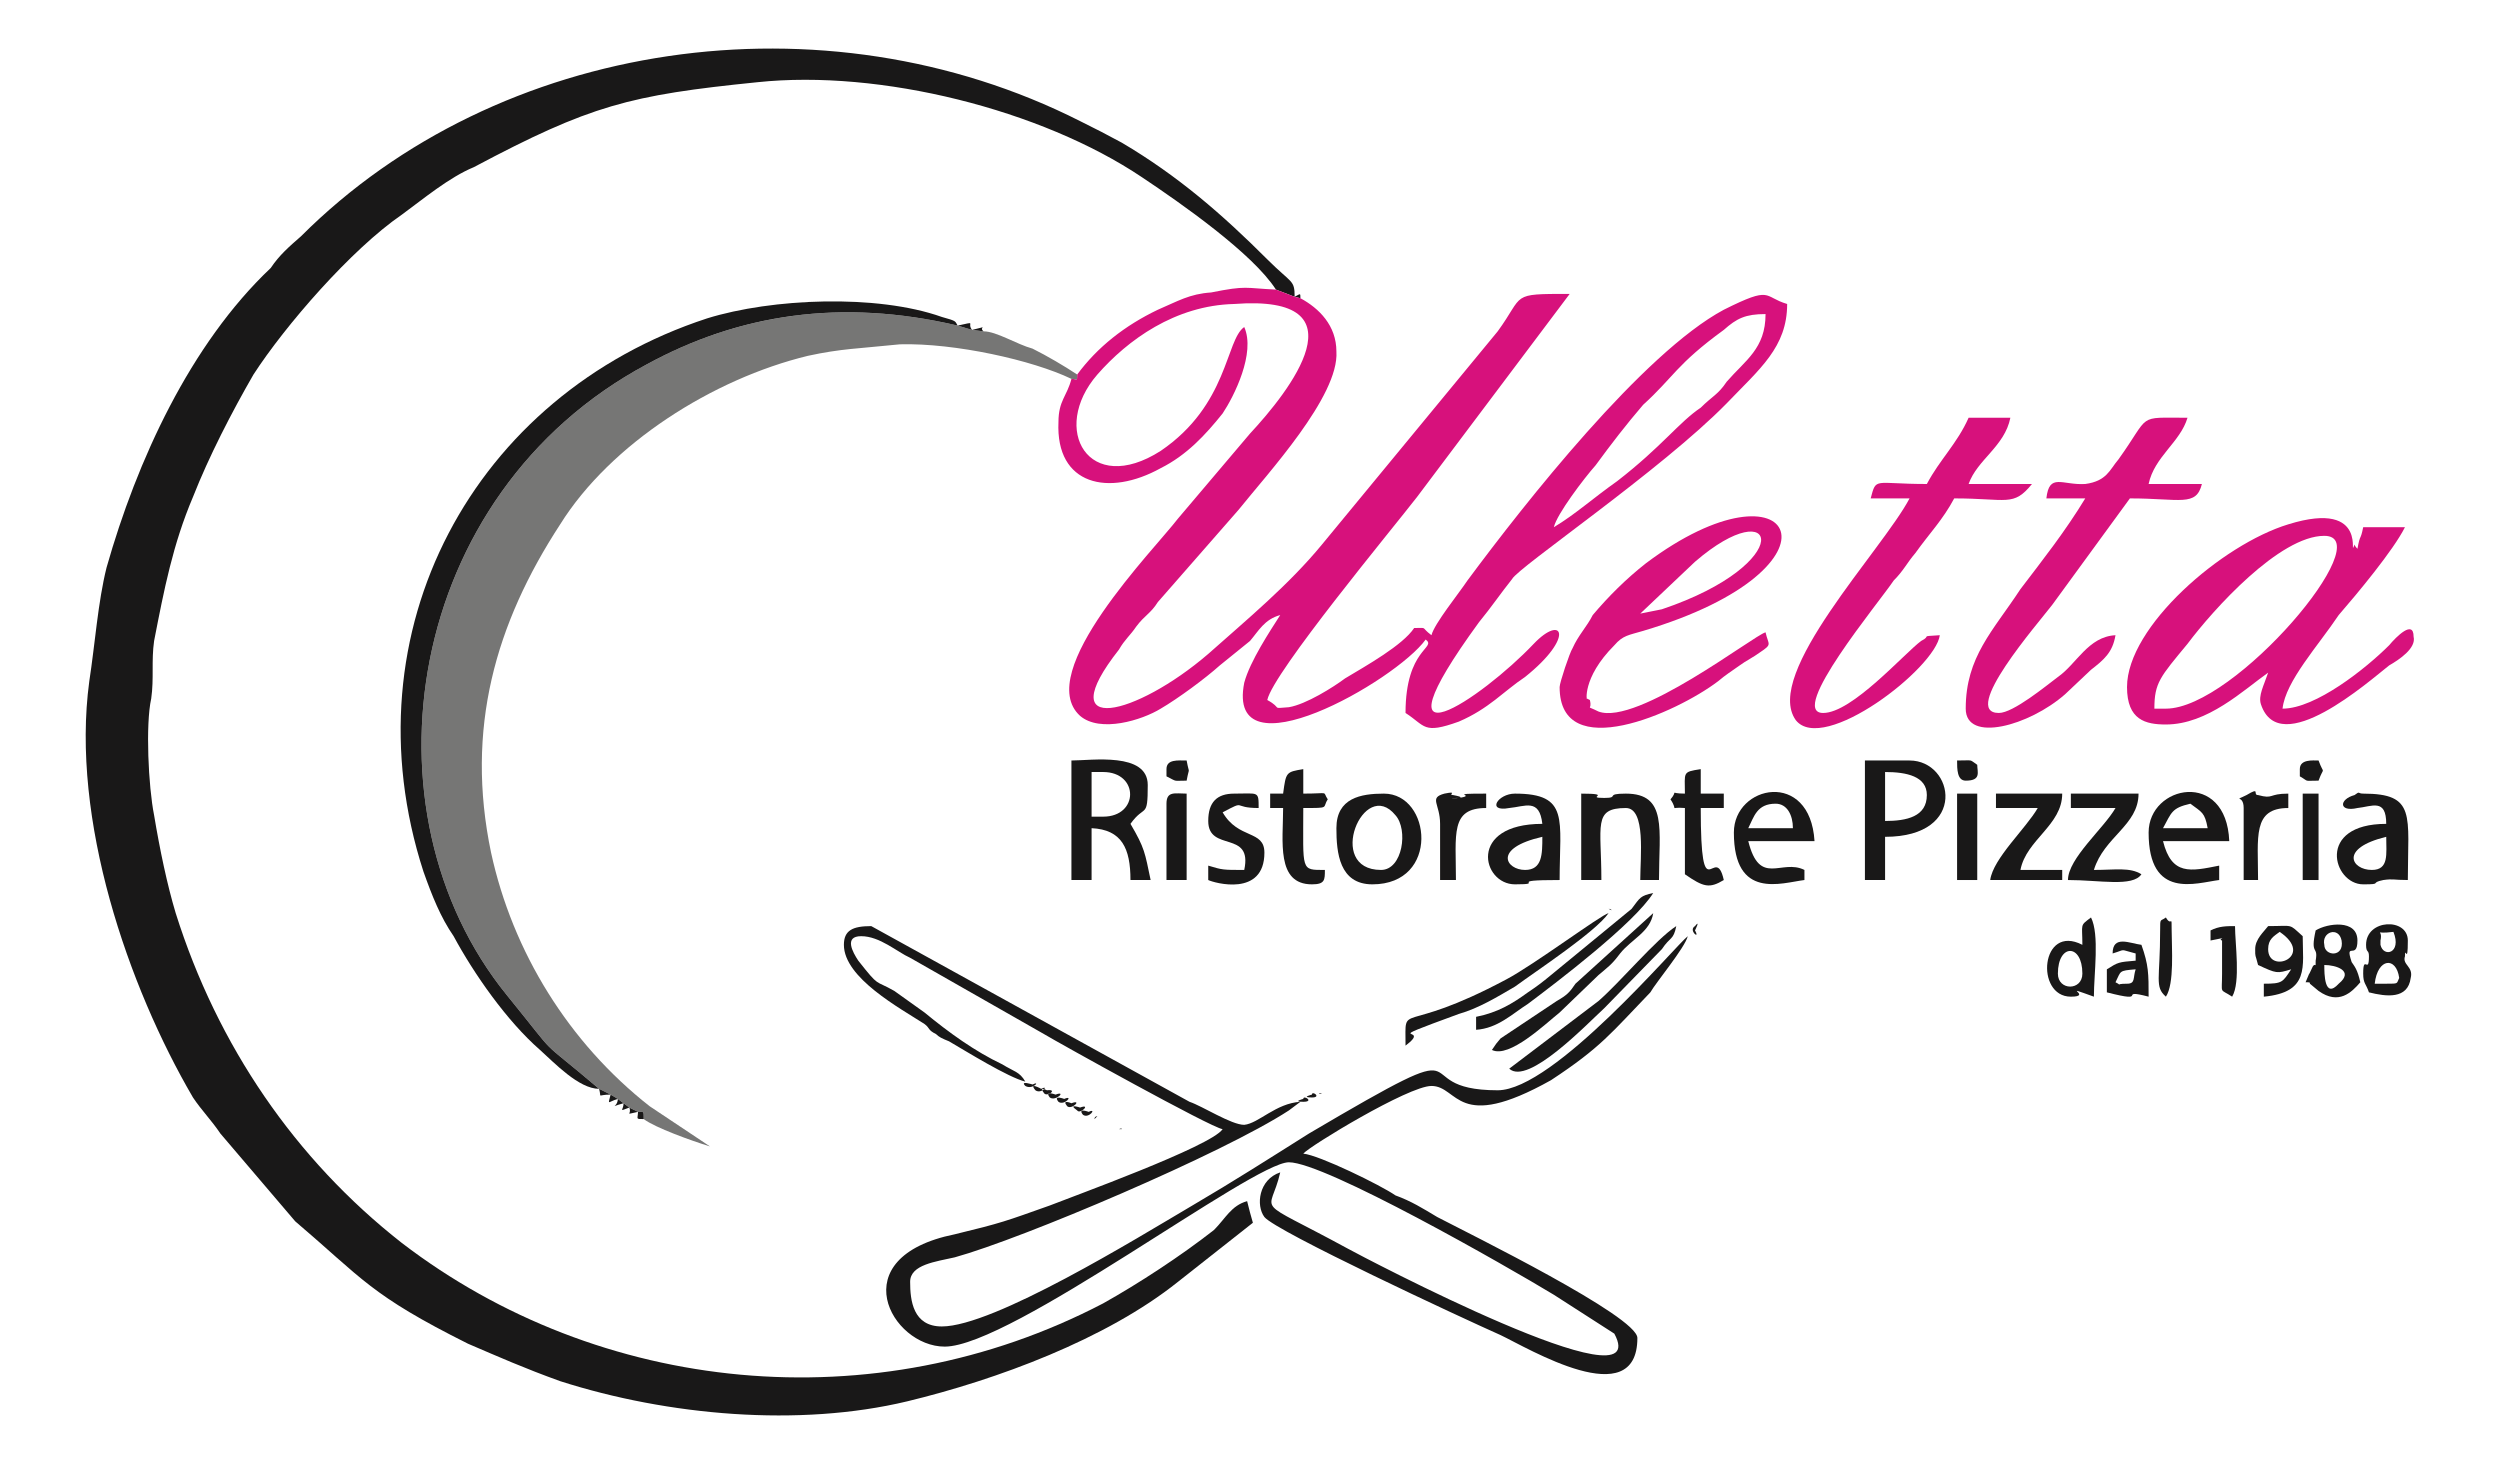 <?xml version="1.0" encoding="UTF-8"?>
<!DOCTYPE svg PUBLIC "-//W3C//DTD SVG 1.1//EN" "http://www.w3.org/Graphics/SVG/1.1/DTD/svg11.dtd">
<!-- Creator: CorelDRAW X8 -->
<svg xmlns="http://www.w3.org/2000/svg" xml:space="preserve" width="17.357mm" height="10.16mm" version="1.1" style="shape-rendering:geometricPrecision; text-rendering:geometricPrecision; image-rendering:optimizeQuality; fill-rule:evenodd; clip-rule:evenodd"
viewBox="0 0 1736 1016"
 xmlns:xlink="http://www.w3.org/1999/xlink">
 <defs>
  <style type="text/css">
   <![CDATA[
    .fil0 {fill:#191818}
    .fil2 {fill:#767675}
    .fil1 {fill:#D7117C}
   ]]>
  </style>
 </defs>
 <g id="Layer_x0020_1">
  <g id="_2425284071696">
   <path class="fil0" d="M886 201l13 5 4 1c0,-4 0,-3 -4,-1 0,-12 -2,-9 -19,-26 -31,-31 -62,-58 -101,-81 -11,-6 -17,-9 -29,-15 -178,-90 -404,-57 -541,80 -8,7 -15,13 -21,22 -56,53 -93,134 -114,208 -6,24 -8,53 -12,79 -13,96 27,212 72,289 6,9 13,16 19,25l52 61c47,40 52,51 120,85 21,9 39,17 64,26 75,24 166,32 241,14 62,-15 138,-43 188,-83l52 -41c-2,-7 -2,-7 -4,-15 -11,3 -15,12 -23,20 -23,18 -52,37 -77,51 -159,83 -350,63 -487,-42 -74,-58 -128,-137 -157,-229 -6,-20 -11,-44 -15,-68 -4,-20 -6,-63 -2,-81 2,-14 0,-26 2,-40 7,-36 13,-67 27,-100 11,-28 27,-59 42,-85 22,-34 68,-87 103,-111 15,-11 33,-26 50,-33 81,-43 108,-50 197,-59 85,-9 197,19 267,66 27,18 77,53 93,78z"/>
   <path class="fil1" d="M903 207l-4 -1 -13 -5c-22,-1 -20,-3 -45,2 -15,1 -23,6 -37,12 -23,11 -42,26 -56,45 0,5 0,3 -4,3 -3,12 -9,15 -9,30 -2,44 35,52 71,32 18,-9 31,-23 43,-38 8,-12 23,-42 15,-60 -13,9 -11,54 -58,86 -50,32 -77,-15 -44,-53 21,-24 54,-48 95,-49 92,-7 38,61 11,90l-50 59c-16,21 -101,107 -68,137 14,12 43,3 56,-5 12,-7 31,-21 41,-30l21 -17c6,-7 10,-15 21,-18 -7,11 -21,32 -25,47 -13,66 105,-1 126,-30 8,6 -14,6 -14,51 14,9 12,15 37,6 21,-9 31,-21 46,-31 35,-28 26,-44 6,-23 -36,38 -116,92 -38,-15 9,-11 15,-20 23,-30 4,-8 104,-76 149,-122 23,-24 42,-39 42,-69 -17,-5 -10,-13 -44,4 -56,30 -138,134 -178,188 -6,9 -23,30 -25,38 -8,-6 -2,-5 -12,-5 -8,12 -33,26 -48,35 -8,6 -27,18 -39,20 -13,1 -4,1 -15,-5 4,-19 87,-119 104,-141l106 -141c-42,0 -31,0 -50,26l-122 148c-23,28 -52,52 -79,76 -50,43 -110,58 -62,-3 4,-7 8,-10 12,-16 6,-8 10,-9 15,-17l56 -64c20,-25 70,-79 68,-110 0,-18 -12,-30 -25,-37zm176 159c2,-9 21,-34 29,-43 11,-15 21,-28 33,-42 21,-19 23,-28 56,-52 9,-8 15,-11 29,-11 0,24 -14,32 -27,47 -6,9 -10,10 -18,18 -15,10 -27,27 -58,51 -17,12 -29,23 -44,32z"/>
   <path class="fil2" d="M416 756l8 4 5 3 4 3 4 3 6 3c4,0 4,-1 4,5 8,6 33,15 46,19l-42 -28c-56,-44 -95,-107 -110,-176 -18,-86 3,-159 48,-228 35,-56 106,-101 172,-117 23,-5 35,-5 64,-8 38,-1 92,11 119,24 4,0 4,2 4,-3 -9,-6 -21,-13 -31,-18 -11,-3 -25,-12 -34,-12l-8 -1 -10 -3c-81,-19 -152,-8 -216,27 -168,90 -201,310 -97,438 39,48 18,26 64,65z"/>
   <path class="fil0" d="M1179 643c0,0 0,-2 0,-2l0 0c0,0 0,2 0,2zm-2 0c-5,3 4,10 0,3 0,0 4,-8 0,-3zm-5 4l3 2c0,0 -3,-2 -3,-2zm-132 110c-69,0 -2,-46 -131,30 -27,17 -52,33 -81,50 -39,23 -138,84 -174,84 -20,0 -22,-18 -22,-31 0,-12 18,-14 31,-17 47,-13 186,-72 232,-102l4 -3c4,-3 0,0 4,-3 -17,1 -29,15 -39,16 -9,0 -29,-13 -38,-16l-221 -122c-13,0 -19,3 -19,13 0,23 39,44 56,55 4,3 2,4 8,7 2,2 4,3 9,5 12,7 41,25 53,28 -4,-7 -8,-7 -16,-12 -19,-9 -37,-22 -54,-36l-21 -15c-14,-8 -10,-2 -25,-21 -4,-6 -10,-17 2,-17 13,0 25,11 34,15l93 53c10,6 116,65 124,66 -8,12 -105,47 -120,53 -31,11 -33,12 -66,20 -79,16 -44,78 -7,78 46,0 214,-128 239,-128 25,0 151,72 184,92l42 27c29,54 -176,-54 -185,-59 -68,-37 -54,-22 -47,-53 -15,5 -17,23 -11,31 8,10 137,70 164,82 19,9 95,55 95,2 0,-15 -116,-72 -139,-84 -10,-6 -18,-11 -29,-15 -10,-7 -53,-28 -64,-29 4,-5 73,-47 89,-47 19,0 17,33 83,-4 35,-23 42,-33 69,-61 4,-7 24,-31 26,-39 -8,6 -93,107 -132,107zm-328 -3c5,3 11,-4 5,-1 0,0 -9,-3 -5,1zm7 3c4,3 10,-4 4,-1 0,0 -9,-5 -4,1zm6 2c2,3 10,-3 2,-2 0,0 -6,-3 -2,2zm4 3c4,3 12,-5 4,-2 0,0 -8,-3 -4,2zm6 3c4,3 11,-5 4,-2 0,0 -8,-3 -4,2zm6 3c3,3 11,-5 3,-2 0,0 -7,-3 -3,2zm7 3c2,3 10,-5 2,-2 0,0 -9,-3 -2,2zm4 3c4,3 10,-5 4,-2 0,0 -8,-3 -4,2zm153 -9c8,0 0,-5 0,-2 0,0 -8,2 0,2zm6 -3c7,0 0,-5 0,-2 0,0 -8,2 0,2zm7 -3c0,0 -2,0 -2,0l0 0c0,0 0,1 2,0z"/>
   <path class="fil1" d="M1504 492l-8 0c0,-18 4,-22 23,-45 18,-24 64,-75 95,-75 39,0 -62,120 -110,120zm-27 -15c0,23 13,26 27,26 29,0 54,-24 71,-36 -3,9 -7,16 -5,22 13,39 75,-16 89,-27 7,-4 19,-12 17,-20 0,-12 -12,0 -17,6 -16,16 -51,44 -74,44 2,-19 25,-44 39,-65 13,-15 38,-45 46,-61l-29 0c-2,10 -2,4 -4,15 -2,-2 -2,-3 -2,-3 -5,13 12,-32 -46,-14 -46,14 -112,71 -112,113z"/>
   <path class="fil0" d="M416 756c2,7 -2,4 8,4 -2,8 -2,5 5,3 0,6 -7,6 4,3 0,5 -4,6 4,3 2,5 -4,5 6,3 0,5 -2,5 4,5 0,-6 0,-5 -4,-5l-6 -3 -4 -3 -4 -3 -5 -3 -8 -4c-46,-39 -25,-17 -64,-65 -104,-128 -71,-348 97,-438 64,-35 135,-46 216,-27l10 3 8 1c-4,-3 5,-4 -8,-1 -4,-5 4,-6 -10,-3 -2,-3 0,-3 -11,-6 -45,-16 -118,-13 -163,1 -162,53 -251,217 -197,384 6,17 12,32 21,45 14,26 37,59 60,79 10,9 27,27 41,27z"/>
   <path class="fil1" d="M1421 346l27 0c-14,23 -29,42 -45,63 -19,29 -38,47 -38,83 0,24 44,12 69,-10l18 -17c9,-7 15,-12 17,-24 -19,1 -27,20 -40,29 -8,6 -31,25 -41,25 -27,0 27,-62 37,-75l54 -74c35,0 46,6 50,-10l-37 0c4,-19 22,-29 27,-46 -36,0 -25,-3 -48,29 -6,7 -8,15 -23,17 -16,1 -25,-8 -27,10z"/>
   <path class="fil1" d="M1338 336c-37,0 -35,-5 -39,10l27 0c-19,36 -102,122 -79,154 19,24 97,-36 100,-59 -15,1 -5,0 -13,4 -12,9 -48,50 -68,50 -25,0 39,-77 49,-92 7,-7 9,-12 15,-19 10,-14 19,-23 27,-38 37,0 41,6 54,-10l-44 0c6,-17 25,-26 29,-46l-29 0c-8,18 -20,29 -29,46z"/>
   <path class="fil1" d="M1139 426l38 -36c58,-50 72,1 -23,33l-15 3zm-56 51c0,54 81,18 110,-4 6,-5 8,-6 15,-11 4,-3 10,-6 14,-9 9,-6 6,-5 4,-14 -8,2 -89,65 -116,55 -10,-5 -4,0 -6,-8 0,0 -2,-1 -2,-1 0,3 -4,-14 19,-37 6,-7 10,-7 20,-10 148,-44 106,-125 2,-47 -14,11 -26,23 -37,36 -4,8 -10,14 -14,23 -2,3 -9,24 -9,27z"/>
   <path class="fil0" d="M766 567l-8 0 0 -31 8 0c25,0 25,31 0,31zm-22 44l14 0 0 -36c21,1 27,14 27,36l14 0c-4,-19 -4,-22 -14,-39 10,-14 12,-3 12,-27 0,-23 -39,-17 -53,-17l0 83z"/>
   <path class="fil0" d="M1309 570l0 -34c15,0 29,3 29,16 0,15 -14,18 -29,18zm-14 41l14 0 0 -30c58,0 48,-53 17,-53l-31 0 0 83z"/>
   <path class="fil0" d="M1647 604c-14,0 -23,-15 10,-23 0,12 2,23 -10,23zm10 -32c-49,0 -37,42 -16,42 14,0 4,-1 14,-3 7,-1 7,0 17,0 0,-45 6,-60 -31,-60 -4,0 -2,-2 -6,1 -11,3 -11,12 2,9 10,-1 20,-7 20,11z"/>
   <path class="fil0" d="M959 604c-39,0 -12,-65 10,-38 9,10 5,38 -10,38zm-31 -29c0,17 2,39 25,39 47,0 41,-63 8,-63 -16,0 -33,3 -33,24z"/>
   <path class="fil0" d="M1059 604c-13,0 -23,-15 12,-23 0,12 0,23 -12,23zm12 -32c-52,0 -42,42 -19,42 23,0 -8,-3 31,-3 0,-42 7,-60 -31,-60 -12,0 -20,13 -4,10 11,-1 21,-7 23,11z"/>
   <path class="fil0" d="M1098 611l14 0c0,-38 -6,-50 17,-50 14,0 10,34 10,50l13 0c0,-35 6,-60 -23,-60 -15,0 -4,3 -15,3 -14,0 7,-3 -16,-3l0 60z"/>
   <path class="fil0" d="M1521 558c8,6 10,6 12,17l-31 0c6,-11 6,-14 19,-17zm-29 20c0,47 33,35 49,33l0 -10c-20,4 -33,7 -39,-17l46 0c-2,-50 -56,-39 -56,-6z"/>
   <path class="fil0" d="M1233 558c8,0 12,8 12,17l-31 0c4,-8 6,-17 19,-17zm-29 20c0,47 33,35 49,33l0 -7c-16,-8 -31,12 -39,-20l46 0c-3,-50 -56,-39 -56,-6z"/>
   <path class="fil0" d="M1438 561l31 0c-8,14 -33,35 -33,50 22,0 45,5 51,-4 -8,-5 -18,-3 -33,-3 7,-23 31,-31 31,-53l-47 0 0 10z"/>
   <path class="fil0" d="M1386 561l29 0c-8,14 -31,35 -33,50l50 0 0 -7 -29 0c4,-21 29,-31 29,-53l-46 0 0 10z"/>
   <path class="fil0" d="M891 551l-9 0 0 10 9 0c0,23 -5,53 20,53 9,0 9,-3 9,-10 -17,0 -15,1 -15,-43 19,0 13,0 17,-6 -4,-6 2,-4 -17,-4l0 -17c-12,2 -12,2 -14,17z"/>
   <path class="fil0" d="M839 570c0,22 31,6 25,34 -15,0 -15,0 -25,-3l0 10c4,2 39,12 39,-19 0,-16 -18,-9 -29,-28 17,-9 6,-3 25,-3 0,-12 0,-10 -17,-10 -12,0 -18,6 -18,19z"/>
   <path class="fil0" d="M1170 551c-12,0 -4,-3 -10,4 6,9 -2,5 10,6l0 46c13,9 17,10 27,4 -6,-27 -16,24 -16,-50l16 0 0 -10 -16 0 0 -17c-13,2 -11,2 -11,17z"/>
   <path class="fil0" d="M1121 631l0 0c0,0 0,0 0,0zm-4 0l2 1c0,0 0,-1 -2,-1zm-141 95c20,-15 -23,0 37,-22 14,-4 27,-12 39,-19 15,-11 56,-38 65,-51 -5,1 -52,36 -71,46 -75,40 -70,14 -70,46z"/>
   <path class="fil0" d="M1048 742c13,12 54,-31 66,-42l40 -41c6,-9 8,-6 10,-16 -14,9 -39,39 -54,52l-62 47z"/>
   <path class="fil0" d="M1614 670c8,0 21,4 10,13 -10,11 -10,-7 -10,-13zm0 -14c-2,-9 10,-13 12,-3 2,12 -12,11 -12,3zm-6 -10c-4,18 2,10 0,21 0,6 0,1 -2,4 -5,11 0,-1 -5,11 3,0 3,0 3,1l6 5c14,10 23,1 29,-6 -2,-9 -4,-11 -6,-14 -5,-15 4,-1 4,-15 0,-15 -21,-12 -29,-7z"/>
   <path class="fil0" d="M1657 683l-8 0c2,-18 15,-19 17,-4 -2,4 0,4 -9,4zm-4 -30c2,-9 -6,-4 9,-6 6,15 -7,18 -9,9 0,0 0,-1 0,-3zm-12 23c0,7 2,7 4,13 12,3 27,5 29,-10 2,-8 -6,-9 -4,-15 0,-8 2,7 2,-11 0,-16 -29,-15 -29,3 0,6 2,3 2,8 0,13 -4,-2 -4,12z"/>
   <path class="fil0" d="M1152 631l0 0c0,0 -2,0 0,0zm-4 0l2 1c0,0 -2,-1 -2,-1zm-112 98c12,6 37,-18 47,-26l27 -26c7,-6 9,-7 15,-15 8,-10 21,-15 23,-28l-54 49c-4,6 -6,8 -13,12l-39 26c-4,5 -2,2 -6,8z"/>
   <path class="fil0" d="M1025 706l0 9c15,-1 25,-11 36,-18 20,-15 74,-56 87,-77 -9,2 -9,3 -15,11l-56 46c-6,5 -10,8 -16,12 -11,8 -21,14 -36,17z"/>
   <path class="fil0" d="M1429 676c0,-21 17,-21 17,0 0,12 -17,12 -17,0zm17 -20c-29,-15 -33,36 -8,36 16,0 -9,-9 16,0 0,-16 4,-43 -2,-55 -8,6 -6,4 -6,19z"/>
   <path class="fil0" d="M1000 572l0 39 11 0c0,-32 -4,-50 21,-50l0 -10c-29,0 -5,1 -19,3 -15,0 12,1 -4,-2 -4,0 4,-3 -6,-1 -11,3 -3,7 -3,21z"/>
   <path class="fil0" d="M1575 659c0,-7 4,-9 8,-12 25,17 -8,30 -8,12zm-9 0c0,6 0,3 2,11 13,6 13,6 23,3 -6,9 -6,10 -19,10l0 9c32,-3 27,-21 27,-42 -10,-9 -6,-7 -24,-7 -3,4 -9,9 -9,16z"/>
   <path class="fil0" d="M1558 561l0 50 10 0c0,-30 -4,-50 21,-50l0 -10c-14,0 -10,4 -21,1 -4,0 2,-6 -8,0 -10,5 -2,-1 -2,9z"/>
   <polygon class="fil0" points="1359,611 1373,611 1373,551 1359,551 "/>
   <path class="fil0" d="M810 558l0 53 14 0 0 -60c-8,0 -14,-2 -14,7z"/>
   <path class="fil0" d="M1483 673c-2,6 0,10 -6,10 -10,0 -2,2 -8,-1 4,-8 2,-8 14,-9zm-16 -11c10,-3 4,-3 16,0l0 5c-12,1 -12,1 -20,6l0 16c31,8 6,-3 29,3 0,-16 0,-22 -5,-36 -8,-1 -20,-7 -20,6z"/>
   <polygon class="fil0" points="1599,611 1610,611 1610,551 1599,551 "/>
   <path class="fil0" d="M1535 646l0 7c15,-3 4,-1 8,0 0,8 0,15 0,23 0,15 -2,10 7,16 6,-10 2,-37 2,-49 -6,0 -11,0 -17,3z"/>
   <path class="fil0" d="M1500 646c0,34 -4,39 4,46 6,-9 4,-34 4,-46 0,-12 0,-2 -4,-9 -4,3 -4,0 -4,9z"/>
   <path class="fil0" d="M810 534l0 5c8,4 4,3 14,3 2,-11 2,-3 0,-14 -6,0 -14,-1 -14,6z"/>
   <path class="fil0" d="M1597 534l0 5c7,4 2,3 13,3 4,-11 4,-3 0,-14 -4,0 -13,-1 -13,6z"/>
   <path class="fil0" d="M1365 542c11,0 8,-6 8,-11 -6,-4 -2,-3 -14,-3 0,6 0,14 6,14z"/>
   <path class="fil0" d="M760 777c0,0 2,-2 2,-2l0 0c0,0 -2,0 -2,2z"/>
   <path class="fil0" d="M777 784c0,0 2,-1 2,0l0 0c0,0 -2,0 -2,0z"/>
   <path class="fil0" d="M1125 628l2 0c0,0 -2,0 -2,0z"/>
   <path class="fil0" d="M766 778l0 0c0,0 0,0 0,0z"/>
  </g>
 </g>
</svg>
